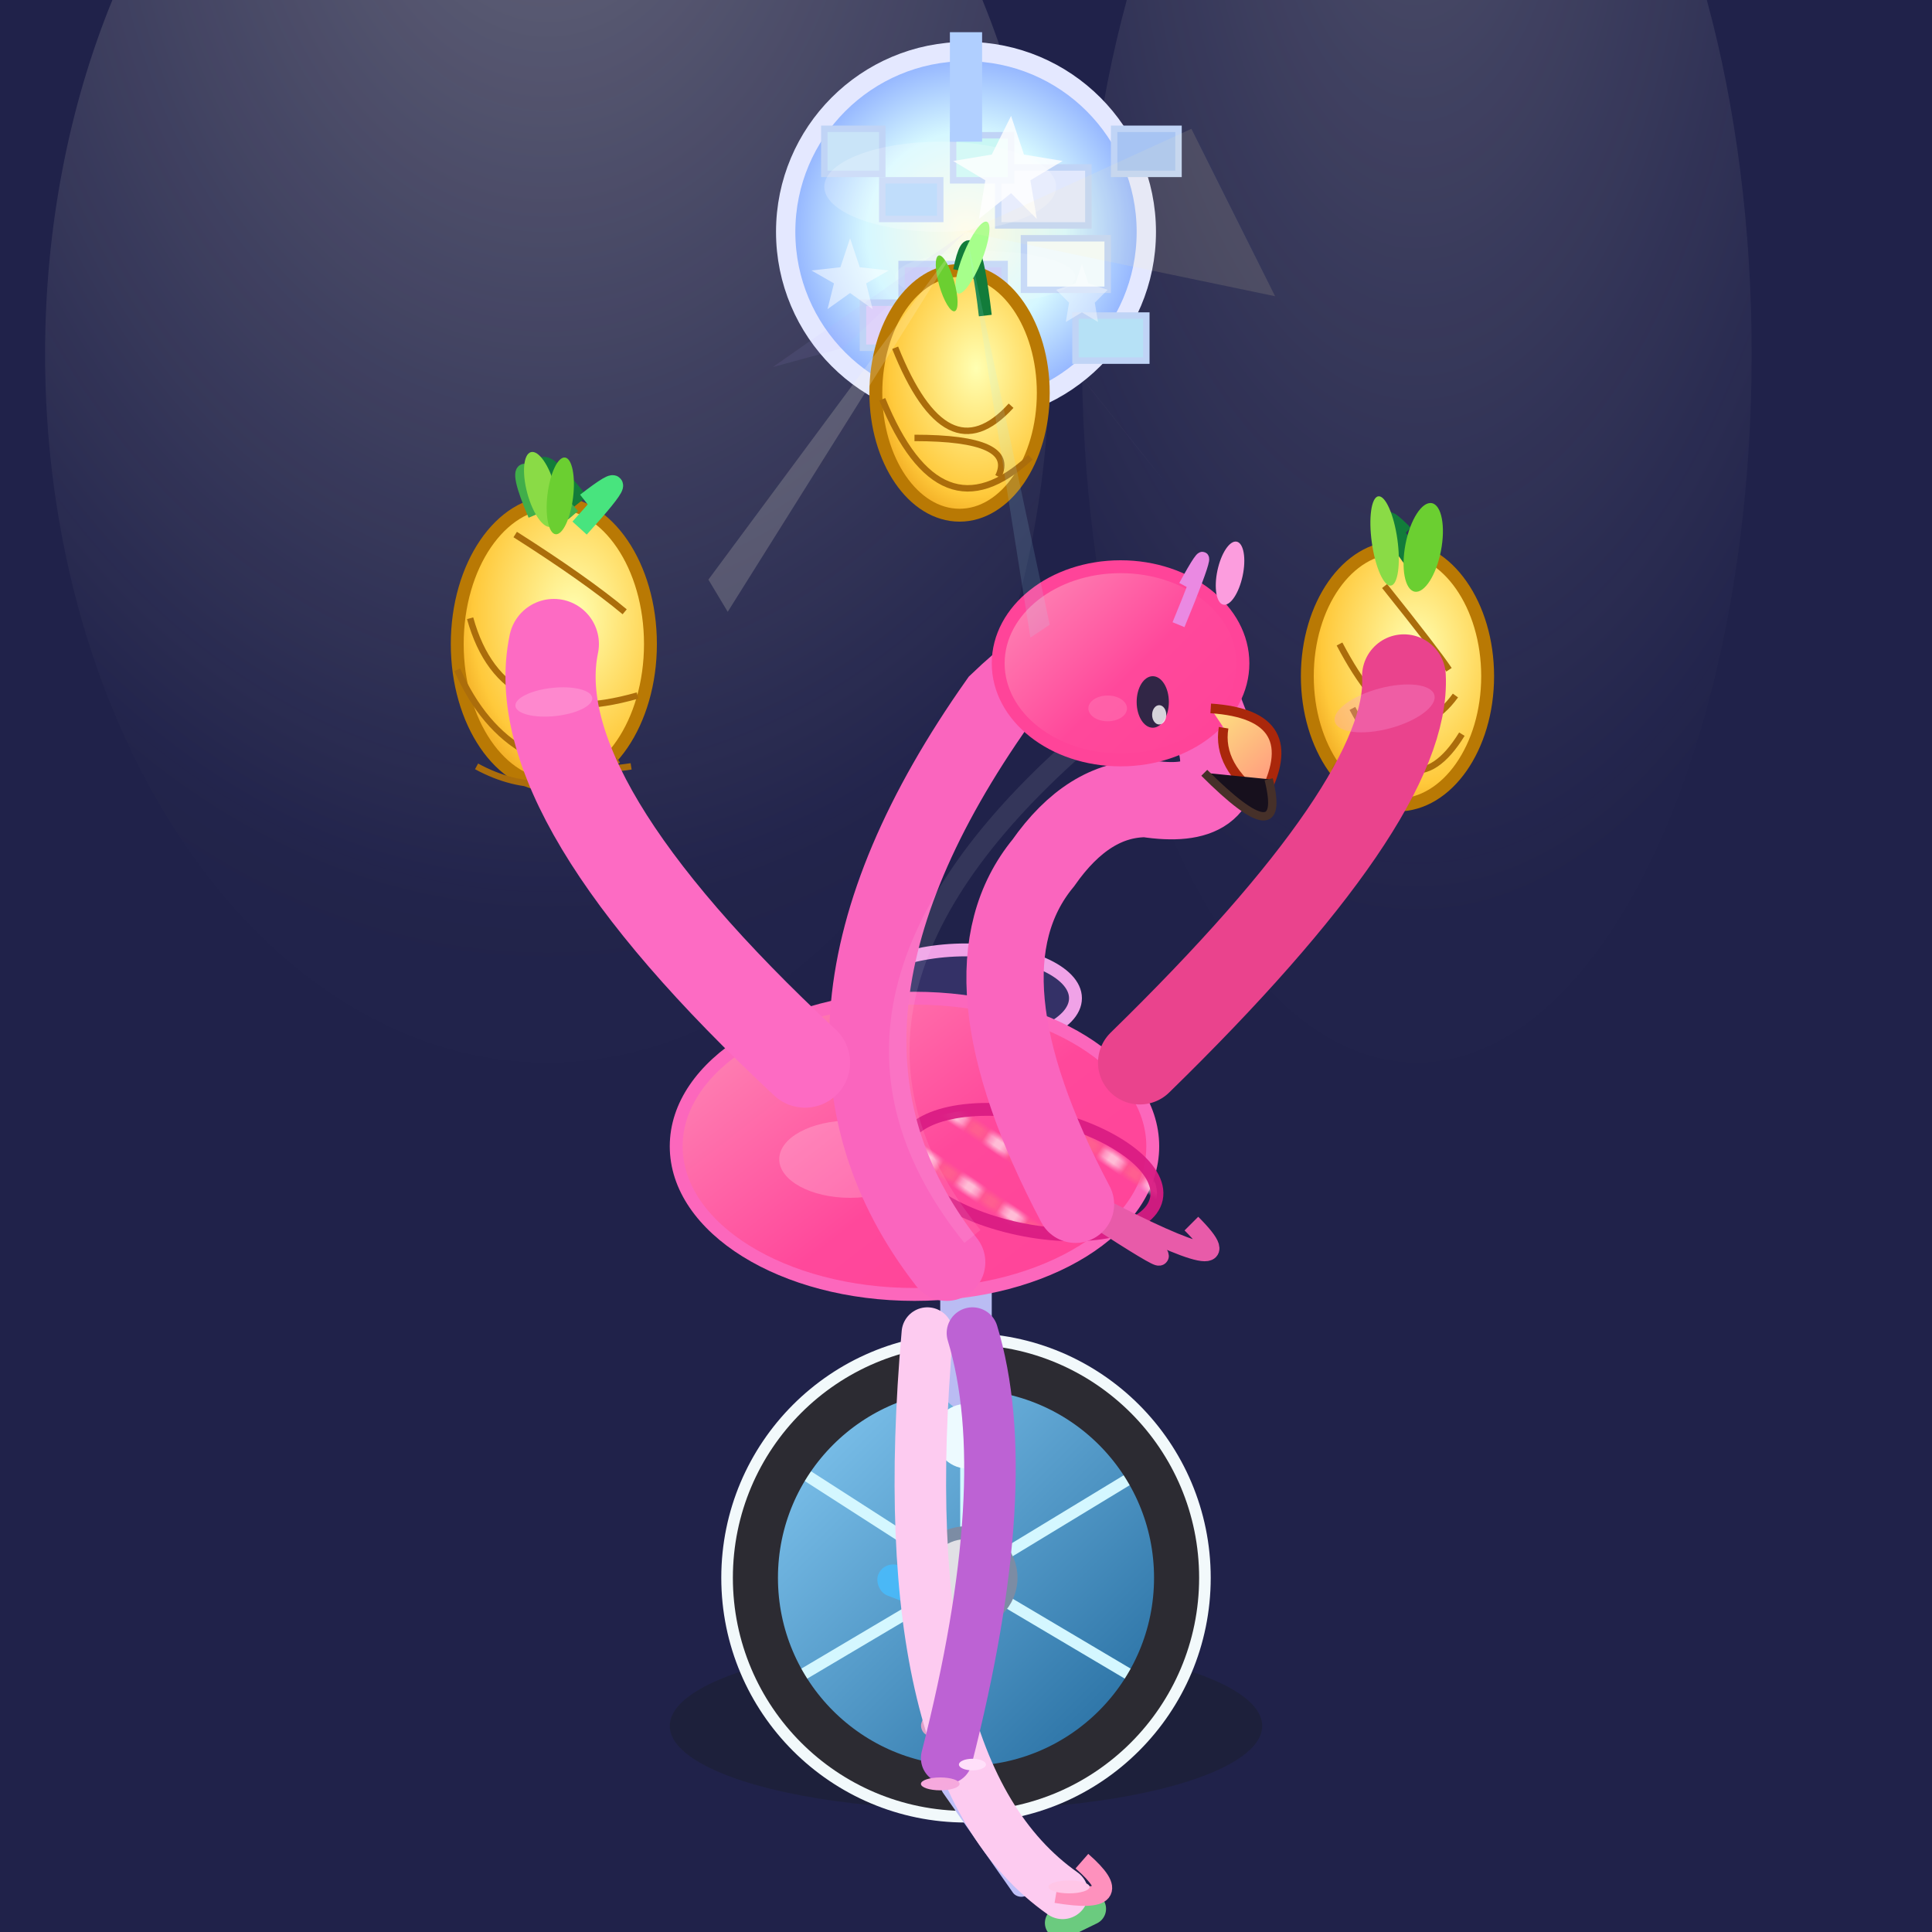 <svg viewBox="0 0 300 300" xmlns="http://www.w3.org/2000/svg">
  <defs>
    <!-- Disco Ball Gradient -->
    <radialGradient id="disco-ball-glow" cx="50%" cy="50%" r="50%">
      <stop offset="0%" stop-color="#fffbe6" />
      <stop offset="55%" stop-color="#d6f8ff" />
      <stop offset="100%" stop-color="#8eafff" />
    </radialGradient>
    <!-- Flamingo Body Gradient -->
    <linearGradient id="flamingo-body" x1="0%" y1="0%" x2="100%" y2="80%">
      <stop offset="0%" stop-color="#fe90b9" />
      <stop offset="60%" stop-color="#ff489b" />
      <stop offset="100%" stop-color="#ff4499" />
    </linearGradient>
    <!-- Pineapple Gradient -->
    <radialGradient id="pineapple-skin" cx="60%" cy="40%" r="80%">
      <stop offset="0%" stop-color="#ffffb2" />
      <stop offset="65%" stop-color="#ffc93b" />
      <stop offset="100%" stop-color="#dd8000" />
    </radialGradient>
    <!-- Unicycle Wheel Gradient -->
    <linearGradient id="wheel-rim" x1="0" y1="0" x2="1" y2="1">
      <stop offset="0%" stop-color="#90d4fc" />
      <stop offset="100%" stop-color="#165e93" />
    </linearGradient>
    <!-- Flamingo Beak Gradient -->
    <linearGradient id="flamingo-beak" x1="0" y1="0" x2="1" y2="1">
      <stop offset="0%" stop-color="#fee481" />
      <stop offset="100%" stop-color="#ff7d7d" />
    </linearGradient>
    <!-- Wing Pattern -->
    <pattern id="wing-feathers" width="8" height="8" patternUnits="userSpaceOnUse" patternTransform="rotate(22)">
      <ellipse cx="2" cy="4" rx="2" ry="1" fill="#ffd2e1" />
      <ellipse cx="6" cy="4" rx="2" ry="1" fill="#ff628e"/>
    </pattern>
    <!-- Spotlights -->
    <radialGradient id="spotlight" cx="50%" cy="10%" r="100%">
      <stop offset="0%" stop-color="#fffbe6" stop-opacity="0.9"/>
      <stop offset="80%" stop-color="#fffbe6" stop-opacity="0.02"/>
      <stop offset="100%" stop-color="#fffbe6" stop-opacity="0"/>
    </radialGradient>
  </defs>
  
  <!-- Background -->
  <rect width="300" height="300" fill="#20224a"/>
  
  <!-- Spotlights (under disco ball) -->
  <ellipse cx="85" cy="55" rx="78" ry="110" fill="url(#spotlight)" opacity="0.34"/>
  <ellipse cx="220" cy="55" rx="52" ry="110" fill="url(#spotlight)" opacity="0.22"/>
  
  <!-- Disco Ball -->
  <g>
    <circle cx="150" cy="36" r="28" fill="url(#disco-ball-glow)" stroke="#e4e8ff" stroke-width="3"/>
    <!-- Tiles -->
    <g>
      <g stroke="#c0d4f6" stroke-width="1">
        <rect x="128" y="20" width="9" height="7" fill="#c9e4f8"/>
        <rect x="173" y="20" width="10" height="7" fill="#a7c4f3"/>
        <rect x="137" y="28" width="9" height="6" fill="#aed3fa"/>
        <rect x="155" y="26" width="14" height="9" fill="#e1e8fd"/>
        <rect x="140" y="41" width="16" height="7" fill="#c5caf7"/>
        <rect x="159" y="37" width="13" height="8" fill="#f2fafb"/>
        <rect x="134" y="47" width="13" height="7" fill="#dfd3fa"/>
        <rect x="167" y="49" width="11" height="7" fill="#b6e1f6"/>
        <rect x="148" y="21" width="9" height="7" fill="#c9f7f4" />
      </g>
      <!-- Highlights -->
      <ellipse cx="146" cy="29" rx="18" ry="7" fill="#fff" opacity="0.22"/>
      <ellipse cx="153" cy="43" rx="14" ry="4" fill="#fff" opacity="0.13"/>
    </g>
    <!-- Hanging cord -->
    <rect x="147.5" y="5" width="5" height="17" fill="#b0cfff"/>
    <!-- Star glimmers -->
    <g>
      <polygon points="157,18 159,24 165,25 160,28 161,34 157,30 152,34 153,28 148,25 154,24" fill="#fff" opacity="0.82"/>
      <polygon points="132,37 133.5,41.5 138,42 134.5,44 135.5,48 132,45.5 128.5,48 129.5,44 126,42 130.5,41.5" fill="#fff" opacity="0.52"/>
      <polygon points="168,41 169,44 172,45 170,47 170.5,50 168,48.5 165.5,50 166,47 164,45 167,44" fill="#fff" opacity="0.41"/>
    </g>
  </g>
  
  <!-- Juggled Pineapples -->
  <g>
    <!-- Pineapple 1 (Left) -->
    <g>
      <ellipse cx="86" cy="100" rx="15" ry="22" fill="url(#pineapple-skin)" stroke="#b97904" stroke-width="2"/>
      <!-- skin pattern -->
      <g stroke="#ab6d0b" stroke-width="1">
        <path d="M73,96 Q78,114 99,108" fill="none"/>
        <path d="M71,104 Q79,122 98,119" fill="none"/>
        <path d="M80,83 Q91,90 97,95" fill="none"/>
        <path d="M74,119 Q85,125 96,118" fill="none"/>
      </g>
      <!-- Leaves -->
      <g>
        <path d="M85,76 Q82,68 90,78" fill="none" stroke="#127c3a" stroke-width="3"/>
        <path d="M91,78 Q100,71 90,82" fill="none" stroke="#48e47e" stroke-width="3"/>
        <path d="M83,80 Q77,66 89,80" fill="none" stroke="#41ae4a" stroke-width="2"/>
        <ellipse cx="84" cy="76" rx="2.2" ry="6" fill="#8adb46" transform="rotate(-15 84 76)"/>
        <ellipse cx="87" cy="77" rx="2" ry="6" fill="#6bcf31" transform="rotate(7 87 77)"/>
      </g>
    </g>
    <!-- Pineapple 2 (Top) -->
    <g>
      <ellipse cx="149" cy="61" rx="13" ry="19" fill="url(#pineapple-skin)" stroke="#b97904" stroke-width="2"/>
      <!-- skin pattern -->
      <g stroke="#ab6d0b" stroke-width="1">
        <path d="M137,62 Q146,84 160,71" fill="none"/>
        <path d="M139,54 Q147,74 157,63" fill="none"/>
        <path d="M142,68 Q158,68 155,74" fill="none"/>
      </g>
      <!-- Leaves -->
      <g>
        <path d="M149,42 Q151,32 153,49" fill="none" stroke="#127c3a" stroke-width="2"/>
        <ellipse cx="151" cy="40" rx="1.5" ry="6" fill="#a6ff8b" transform="rotate(22 151 40)"/>
        <ellipse cx="147" cy="44" rx="1.2" ry="4.5" fill="#6bcf31" transform="rotate(-16 147 44)"/>
      </g>
    </g>
    <!-- Pineapple 3 (Right) -->
    <g>
      <ellipse cx="217" cy="105" rx="14" ry="20" fill="url(#pineapple-skin)" stroke="#b97904" stroke-width="2"/>
      <!-- skin pattern -->
      <g stroke="#ab6d0b" stroke-width="1">
        <path d="M208,100 Q218,119 226,108" fill="none"/>
        <path d="M210,110 Q219,127 227,114" fill="none"/>
        <path d="M215,91 Q223,101 225,104" fill="none"/>
        <path d="M207,119 Q222,128 222,110" fill="none"/>
      </g>
      <!-- Leaves -->
      <g>
        <path d="M218,83 Q212,77 221,89" fill="none" stroke="#127c3a" stroke-width="3"/>
        <ellipse cx="215" cy="84" rx="2" ry="7" fill="#8adb46" transform="rotate(-8 215 84)"/>
        <ellipse cx="221" cy="85" rx="2.8" ry="7" fill="#6bcf31" transform="rotate(11 221 85)"/>
      </g>
    </g>
  </g>
  
  <!-- Shadow below unicycle -->
  <ellipse cx="150" cy="268" rx="46" ry="13" fill="#1c202f" opacity="0.52"/>
  
  <!-- Unicycle -->
  <g>
    <!-- Wheel Rim -->
    <circle cx="150" cy="245" r="36" fill="url(#wheel-rim)" stroke="#f2f9fb" stroke-width="4" />
    <!-- Spokes -->
    <g stroke="#d4f7ff" stroke-width="1.8">
      <line x1="150" y1="245" x2="150" y2="209"/>
      <line x1="150" y1="245" x2="178" y2="228"/>
      <line x1="150" y1="245" x2="177" y2="261"/>
      <line x1="150" y1="245" x2="151" y2="281"/>
      <line x1="150" y1="245" x2="123" y2="261"/>
      <line x1="150" y1="245" x2="122" y2="227"/>
    </g>
    <!-- Tire -->
    <circle cx="150" cy="245" r="32.7" fill="none" stroke="#2c2b32" stroke-width="7"/>
    <!-- Axle -->
    <circle cx="150" cy="245" r="7" fill="#e1e0e5" stroke="#7c8ca4" stroke-width="2"/>
    <!-- Fork -->
    <rect x="146" y="169" width="8" height="50" rx="4" fill="#babcf3"/>
    <rect x="145" y="218" width="10" height="10" rx="5" fill="#edfaff"/>
    <!-- Pedal Arms -->
    <rect x="151.5" y="274" width="3" height="22" rx="1.5" fill="#c0c0f8" transform="rotate(-35 153.5 285)"/>
    <rect x="145.5" y="253" width="3" height="17" rx="1.5" fill="#dda0c8" transform="rotate(21 147 261.5)"/>
    <!-- Pedals -->
    <rect x="162" y="295" width="10" height="5" rx="2.5" fill="#75e286" opacity="0.88" transform="rotate(-26 167 297.5)"/>
    <rect x="136" y="244" width="11" height="5" rx="2.5" fill="#49baf9" opacity="0.91" transform="rotate(21 141.5 246.5)"/>
    <!-- Seat Tube -->
    <rect x="138" y="155" width="24" height="18" rx="7" fill="#4e466b"/>
    <rect x="143" y="172" width="14" height="12" rx="5" fill="#ff4177"/>
    <!-- Seat -->
    <ellipse cx="150" cy="155" rx="17" ry="7.5" fill="#343167" stroke="#f0a2e7" stroke-width="2"/>
    <ellipse cx="150" cy="159" rx="12" ry="3.6" fill="#ffbac0" opacity="0.15"/>
  </g>
  
  <!-- Flamingo -->
  <g>
    <!-- Body -->
    <ellipse cx="142" cy="178" rx="37" ry="23" fill="url(#flamingo-body)" stroke="#fc67bc" stroke-width="2"/>
    <!-- Chest Shine -->
    <ellipse cx="132" cy="180" rx="11" ry="6" fill="#fff" opacity="0.21"/>
    
    <!-- Wing -->
    <ellipse cx="160" cy="182" rx="20" ry="9" fill="url(#wing-feathers)" opacity="0.93" stroke="#da1b83" stroke-width="2" transform="rotate(12 160 182)"/>
    <!-- Tail Feathers -->
    <path d="M185,190 Q195,200 170,187 Q190,202 170,189" fill="none" stroke="#e85ba9" stroke-width="3" />
    
    <!-- Neck -->
    <path d="M147,196 Q119,160 155,109 Q180,85 189,116 Q191,126 178,124 Q169,124 162,134 Q148,151 167,187" fill="none" stroke="#fa65be" stroke-width="12" stroke-linecap="round"/>
    <!-- Neck Shine -->
    <path d="M151,192 Q122,156 167,116" fill="none" stroke="#fff" stroke-width="3.2" opacity="0.09"/>
    
    <!-- Head -->
    <ellipse cx="174" cy="103" rx="19" ry="15" fill="url(#flamingo-body)" stroke="#ff4499" stroke-width="2"/>
    <!-- Eye -->
    <ellipse cx="179" cy="109" rx="2.5" ry="4" fill="#312646"/>
    <ellipse cx="180" cy="111" rx="1.1" ry="1.5" fill="#fff" opacity="0.8"/>
    <!-- Cheek Highlight -->
    <ellipse cx="172" cy="110" rx="3" ry="2" fill="#fff" opacity="0.13"/>
    <!-- Beak -->
    <g>
      <!-- Main beak -->
      <path d="M188,110 Q203,111 196,124 Q189,119 190,113" fill="url(#flamingo-beak)" stroke="#aa270b" stroke-width="1.5"/>
      <!-- Beak tip -->
      <path d="M197,121 Q200,133 187,120" fill="#17101d" stroke="#463029" stroke-width="1.3"/>
    </g>
    <!-- Head Feathers -->
    <path d="M184,91 Q190,80 183,97" fill="none" stroke="#ea89e2" stroke-width="2"/>
    <ellipse cx="191" cy="89" rx="2" ry="5" fill="#fc9dde" transform="rotate(12 191 89)"/>
    
    <!-- Legs -->
    <g>
      <!-- Leg 1 (on pedal) -->
      <path d="M144,207 Q138,275 165,294" fill="none" stroke="#fdcbf0" stroke-width="8" stroke-linecap="round"/>
      <!-- Toes -->
      <path d="M164,294 Q176,296 168,289" fill="none" stroke="#fe91bd" stroke-width="3"/>
      <ellipse cx="166" cy="293" rx="3.2" ry="1" fill="#ffc6e7"/>
      <!-- Leg 2 (balance) -->
      <path d="M151,207 Q158,230 147,273" fill="none" stroke="#bd62d4" stroke-width="8" stroke-linecap="round"/>
      <!-- Toes -->
      <ellipse cx="146" cy="277" rx="3" ry="1" fill="#f6a9dd"/>
      <ellipse cx="151" cy="274" rx="2.1" ry="0.9" fill="#ffe0fa"/>
    </g>
    
    <!-- Arms/Wings for juggling -->
    <g>
      <!-- Right Wing (throwing pineapple) -->
      <path d="M177,165 Q219,124 218,105" fill="none" stroke="#ea438d" stroke-width="13" stroke-linecap="round"/>
      <ellipse cx="215" cy="110" rx="8" ry="3.2" fill="#fd9bdc" opacity="0.29" transform="rotate(-15 215 110)"/>
      <!-- Left Wing (catching pineapple) -->
      <path d="M125,165 Q81,124 86,100" fill="none" stroke="#fd6bc3" stroke-width="14" stroke-linecap="round"/>
      <ellipse cx="86" cy="109" rx="6" ry="2.2" fill="#ffe1f3" opacity="0.25" transform="rotate(-6 86 109)"/>
    </g>
  </g>
  
  <!-- Light beams from disco ball -->
  <g>
    <polygon points="150,36 110,90 113,95 150,36" fill="#fffbe6" opacity="0.18"/>
    <polygon points="150,36 160,99 163,97 150,36" fill="#a4f5fd" opacity="0.13"/>
    <polygon points="150,36 177,70 181,75 150,36" fill="#ffdde2" opacity="0.12"/>
    <polygon points="150,36 185,20 198,46 150,36" fill="#ffe9b3" opacity="0.12"/>
    <polygon points="150,36 131,54 120,57 150,36" fill="#c7adff" opacity="0.08"/>
  </g>
</svg>
